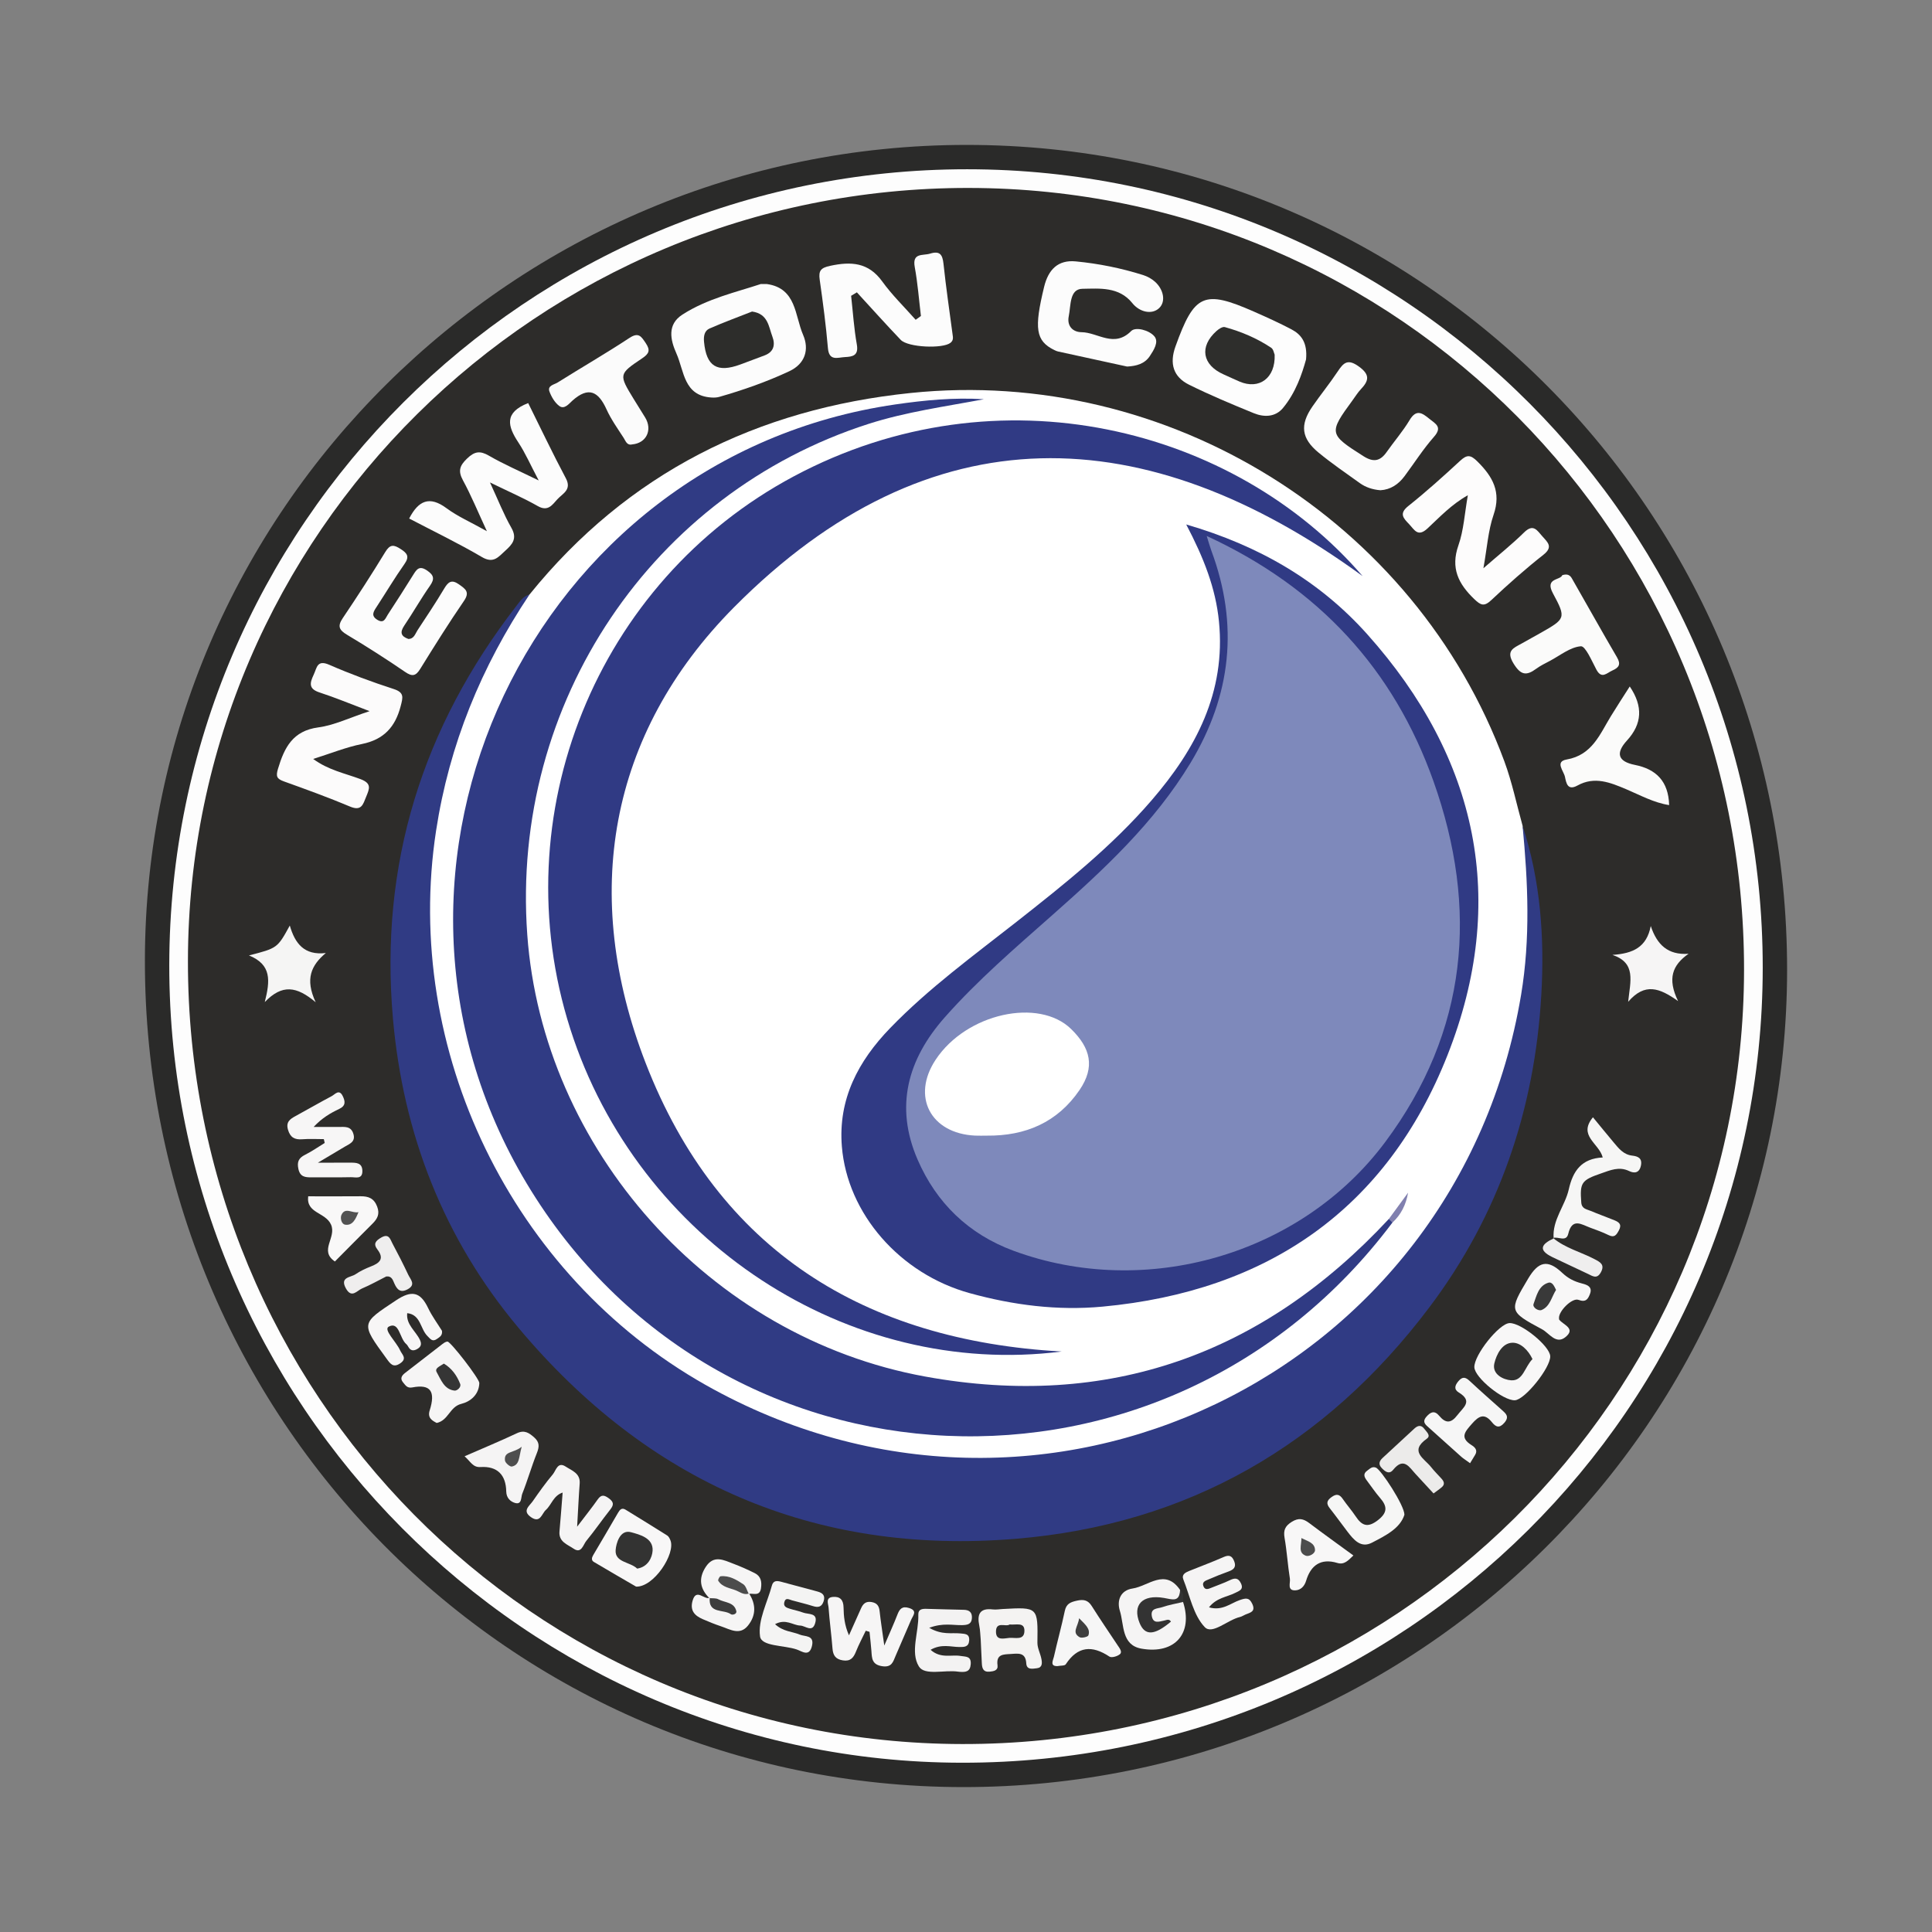 <?xml version="1.0" encoding="utf-8"?>
<!-- Generator: Adobe Illustrator 17.0.0, SVG Export Plug-In . SVG Version: 6.00 Build 0)  -->
<!DOCTYPE svg PUBLIC "-//W3C//DTD SVG 1.1//EN" "http://www.w3.org/Graphics/SVG/1.1/DTD/svg11.dtd">
<svg version="1.1" id="Layer_1" xmlns="http://www.w3.org/2000/svg" xmlns:xlink="http://www.w3.org/1999/xlink" x="0px" y="0px"
	 width="200px" height="200px" viewBox="0 0 200 200" enable-background="new 0 0 200 200" xml:space="preserve">

<rect x="0" y="0" width="200" height="200" fill="#808080" stroke="none"/>

<g>
	<path fill="#2A2A29" d="M100.099,15.001c47.038,0.016,84.916,38.119,84.901,85.407c-0.015,46.693-38.273,84.628-85.312,84.592
		C52.757,184.963,14.932,146.723,15,99.383C15.067,52.905,53.31,14.985,100.099,15.001z"/>
	<path fill="#FDFDFD" d="M100.123,17.522c45.432,0.009,82.37,37.08,82.354,82.652c-0.016,45.498-37.144,82.354-82.912,82.303
		c-45.133-0.05-82.076-37.224-82.042-82.556C17.556,54.435,54.569,17.513,100.123,17.522z"/>
	<path fill="#2D2C2A" d="M100.279,19.456c44.486,0.045,80.322,36.2,80.264,80.977c-0.057,44.329-36.274,80.179-80.929,80.11
		c-44.445-0.069-80.215-36.252-80.159-81.083C19.511,55.267,55.735,19.41,100.279,19.456z"/>
	<path fill="#FFFFFF" d="M54.813,61.546C64.991,48.953,78.378,42.321,94.288,40.68c26.638-2.747,52.213,13.185,61.443,38.136
		c0.798,2.158,1.265,4.439,1.885,6.662c3.111,17.059-1.494,32.091-12.272,45.329c-8.672,10.651-19.991,17.289-33.457,19.651
		c-19.366,3.396-36.395-1.723-50.617-15.478c-10.15-9.817-15.807-21.815-17.039-35.892c-1.166-13.319,1.946-25.505,9.652-36.472
		C54.151,62.232,54.406,61.817,54.813,61.546z"/>
	<path fill="#303B84" d="M54.813,61.546c-4.982,7.452-8.305,15.531-9.67,24.444c-3.473,22.678,7.825,46.029,27.879,57.366
		c34.817,19.685,77.841-0.885,84.442-40.378c0.973-5.82,0.713-11.66,0.152-17.498c1.864,5.702,2.281,11.593,1.94,17.512
		c-0.686,11.902-4.396,22.803-11.603,32.36c-10.733,14.232-24.991,22.471-42.79,23.943c-20.902,1.728-38.131-5.879-51.515-21.87
		c-7.699-9.199-11.924-20.004-12.973-32.014c-1.391-15.93,3.037-30.1,12.782-42.685C53.826,62.25,54.161,61.707,54.813,61.546z"/>
	<path fill="#FCFCFC" d="M54.677,41.726c1.281,2.576,2.531,5.211,3.899,7.784c0.635,1.194-0.326,1.574-0.874,2.17
		c-0.526,0.572-0.965,1.316-2.026,0.712c-1.456-0.83-3.005-1.497-4.955-2.449c0.849,1.827,1.429,3.319,2.215,4.693
		c0.645,1.128,0.095,1.72-0.647,2.39c-0.698,0.63-1.197,1.346-2.395,0.643c-2.45-1.438-5.019-2.674-7.537-3.992
		c0.965-1.868,2.109-2.373,3.874-1.062c1.13,0.84,2.457,1.414,4.172,2.374c-0.951-2.049-1.628-3.705-2.479-5.267
		c-0.53-0.973-0.337-1.52,0.424-2.252c0.771-0.742,1.333-0.841,2.269-0.297c1.499,0.871,3.103,1.559,5.149,2.562
		c-0.854-1.615-1.384-2.84-2.108-3.937C52.564,44.141,52.142,42.716,54.677,41.726z"/>
	<path fill="#FCFCFC" d="M88.108,30.621c0.187,1.68,0.294,3.375,0.59,5.036c0.206,1.155-0.428,1.27-1.234,1.309
		c-0.751,0.036-1.64,0.453-1.758-0.932c-0.203-2.368-0.516-4.729-0.851-7.083c-0.134-0.939,0.123-1.227,1.086-1.433
		c2.148-0.46,3.95-0.375,5.384,1.613c1.024,1.419,2.301,2.655,3.465,3.973c0.181-0.131,0.362-0.262,0.543-0.393
		c-0.205-1.69-0.332-3.394-0.638-5.066c-0.277-1.515,0.832-1.157,1.587-1.39c1.016-0.314,1.287,0.103,1.389,1.057
		c0.259,2.431,0.612,4.853,0.936,7.277c0.045,0.336,0.121,0.633-0.217,0.901c-0.792,0.628-4.392,0.484-5.148-0.308
		c-1.541-1.613-3.029-3.276-4.539-4.919C88.506,30.381,88.307,30.501,88.108,30.621z"/>
	<path fill="#FCFCFC" d="M78.751,29.403c0.498,0,0.568-0.008,0.634,0.001c3.073,0.432,2.887,3.27,3.748,5.252
		c0.659,1.518,0.226,2.999-1.422,3.772c-2.339,1.096-4.775,1.949-7.258,2.659c-0.256,0.073-0.542,0.08-0.811,0.063
		c-2.877-0.182-2.806-2.738-3.619-4.555c-0.646-1.445-0.958-3.011,0.615-4.025C73.234,30.897,76.25,30.238,78.751,29.403z"/>
	<path fill="#FDFDFD" d="M135.202,37.206c-0.417,1.509-1.07,3.443-2.392,5.034c-0.785,0.945-1.954,0.968-3.016,0.534
		c-2.259-0.923-4.517-1.865-6.702-2.948c-1.636-0.81-2.045-2.188-1.41-3.955c1.956-5.44,2.933-5.899,8.136-3.607
		c1.304,0.574,2.605,1.163,3.865,1.826C134.706,34.628,135.362,35.467,135.202,37.206z"/>
	<path fill="#FDFCFC" d="M153.562,58.825c1.588-1.385,2.966-2.48,4.212-3.708c0.962-0.948,1.353-0.201,1.895,0.408
		c0.555,0.624,1.139,1.091,0.096,1.912c-1.865,1.47-3.649,3.052-5.378,4.68c-0.749,0.705-1.095,0.549-1.773-0.101
		c-1.641-1.575-2.466-3.204-1.638-5.563c0.552-1.572,0.641-3.305,0.976-5.186c-1.721,0.972-2.913,2.265-4.174,3.435
		c-1.01,0.938-1.354,0.14-1.896-0.43c-0.584-0.615-1.098-1.089-0.089-1.893c1.858-1.48,3.627-3.075,5.373-4.688
		c0.701-0.647,1.074-0.614,1.77,0.075c1.591,1.575,2.495,3.163,1.678,5.528C154.049,54.932,153.942,56.727,153.562,58.825z"/>
	<path fill="#FCFBFB" d="M38.258,73.619c-2.014-0.761-3.572-1.414-5.173-1.934c-1.155-0.375-1.023-0.971-0.613-1.841
		c0.343-0.729,0.344-1.58,1.618-1.024c2.171,0.949,4.405,1.773,6.66,2.505c1.125,0.365,0.96,0.872,0.729,1.769
		c-0.558,2.164-1.751,3.47-4.011,3.925c-1.649,0.332-3.235,0.978-5.048,1.547c1.555,1.148,3.292,1.489,4.884,2.083
		c1.204,0.449,0.943,0.996,0.602,1.827c-0.325,0.794-0.476,1.523-1.671,1.02c-2.248-0.946-4.545-1.779-6.842-2.604
		c-0.734-0.264-0.857-0.511-0.614-1.313c0.661-2.191,1.522-3.928,4.176-4.28C34.604,75.079,36.179,74.301,38.258,73.619z"/>
	<path fill="#FCFCFC" d="M116.675,37.945c-2.384-0.519-4.768-1.037-7.151-1.56c-0.131-0.029-0.259-0.086-0.38-0.146
		c-1.938-0.954-2.103-2.239-1.058-6.541c0.436-1.796,1.438-2.815,3.273-2.639c2.365,0.227,4.703,0.697,6.976,1.414
		c0.44,0.139,0.885,0.383,1.228,0.69c0.873,0.781,1.157,2.036,0.437,2.727c-0.752,0.721-2.034,0.424-2.783-0.512
		c-1.381-1.727-3.419-1.507-5.168-1.482c-1.349,0.019-1.186,1.746-1.41,2.831c-0.211,1.021,0.417,1.652,1.318,1.661
		c1.691,0.017,3.373,1.664,5.144-0.121c0.454-0.457,1.854-0.097,2.399,0.548c0.488,0.578-0.062,1.428-0.468,2.042
		C118.492,37.671,117.642,37.894,116.675,37.945z"/>
	<path fill="#FCFCFC" d="M42.272,66.143c0.592,0,0.71-0.536,0.955-0.909c0.931-1.419,1.88-2.829,2.747-4.288
		c0.421-0.708,0.768-0.999,1.548-0.445c0.671,0.477,1.142,0.781,0.502,1.714c-1.574,2.294-3.052,4.656-4.517,7.022
		c-0.465,0.752-0.827,0.83-1.576,0.317c-1.96-1.342-3.966-2.621-6.004-3.842c-0.817-0.49-1.015-0.88-0.445-1.724
		c1.518-2.251,2.994-4.532,4.406-6.851c0.493-0.809,0.875-0.763,1.583-0.306c0.701,0.452,0.941,0.787,0.391,1.567
		c-1.017,1.44-1.917,2.963-2.885,4.439c-0.323,0.493-0.601,0.918,0.106,1.339c0.681,0.405,0.826-0.192,1.057-0.543
		c0.896-1.361,1.771-2.736,2.633-4.119c0.351-0.563,0.625-0.996,1.407-0.475c0.733,0.489,0.843,0.87,0.323,1.611
		c-0.935,1.332-1.739,2.756-2.649,4.107C41.392,65.441,41.475,65.862,42.272,66.143z"/>
	<path fill="#FCFCFC" d="M142.902,50.75c-0.814-0.066-1.524-0.3-2.139-0.742c-1.433-1.028-2.894-2.026-4.254-3.144
		c-1.801-1.48-1.962-2.876-0.65-4.779c0.847-1.228,1.795-2.387,2.62-3.629c0.605-0.912,1.038-1.346,2.187-0.516
		c1.188,0.859,1.038,1.475,0.207,2.357c-0.323,0.343-0.574,0.755-0.855,1.138c-2.498,3.41-2.453,3.515,1.132,5.792
		c1.03,0.654,1.726,0.522,2.397-0.434c0.779-1.11,1.681-2.142,2.373-3.302c0.699-1.171,1.302-0.745,2.051-0.134
		c0.634,0.518,1.379,0.836,0.478,1.858c-1.117,1.267-2.034,2.71-3.045,4.071C144.767,50.144,143.944,50.69,142.902,50.75z"/>
	<path fill="#FBFBFA" d="M168.711,71.062c1.393,2.065,1.287,3.875-0.288,5.597c-1.183,1.293-0.965,2.169,0.821,2.524
		c2.19,0.435,3.475,1.687,3.545,4.16c-1.597-0.247-3.001-1.032-4.449-1.644c-1.657-0.7-3.274-1.359-5.042-0.382
		c-1.023,0.565-1.156-0.247-1.295-0.901c-0.13-0.613-1.064-1.575,0.176-1.792c2.642-0.461,3.431-2.609,4.58-4.486
		C167.385,73.113,168.044,72.109,168.711,71.062z"/>
	<path fill="#FBFBFA" d="M161.727,59.542c0.766-0.233,0.927,0.22,1.116,0.549c1.52,2.647,3.001,5.317,4.546,7.949
		c0.438,0.746,0.192,1.075-0.482,1.372c-0.577,0.254-1.104,0.927-1.65-0.097c-0.473-0.889-1.131-2.45-1.606-2.413
		c-1.103,0.087-2.147,0.953-3.209,1.514c-0.48,0.254-0.976,0.492-1.41,0.812c-1.018,0.752-1.601,0.674-2.347-0.533
		c-0.829-1.342,0-1.609,0.826-2.072c0.651-0.365,1.305-0.724,1.954-1.093c2.583-1.466,2.692-1.526,1.298-4.1
		C159.887,59.809,161.523,60.098,161.727,59.542z"/>
	<path fill="#FBFBFB" d="M65.451,46.003c-0.56,0.135-0.687-0.359-0.885-0.666c-0.627-0.968-1.307-1.92-1.781-2.964
		c-0.841-1.852-1.855-2.395-3.535-0.895c-0.334,0.298-0.819,0.948-1.355,0.548c-0.459-0.342-0.807-0.934-1.013-1.486
		c-0.237-0.635,0.486-0.72,0.836-0.939c2.471-1.551,5.001-3.011,7.436-4.615c0.959-0.632,1.229-0.157,1.692,0.532
		c0.502,0.747,0.352,1.093-0.38,1.583c-2.436,1.631-2.413,1.668-0.861,4.212c0.389,0.637,0.792,1.265,1.18,1.902
		C67.571,44.504,66.914,45.873,65.451,46.003z"/>
	<path fill="#F6F6F5" d="M160.833,128.202c-0.164-1.913,1.182-3.36,1.569-5.088c0.425-1.897,1.32-3.187,3.512-3.293
		c-0.377-1.476-2.591-2.245-1.013-4.16c0.718,0.872,1.421,1.739,2.139,2.593c0.523,0.622,1.018,1.275,1.933,1.377
		c0.576,0.065,1.056,0.258,0.893,1.035c-0.163,0.777-0.684,0.818-1.217,0.562c-1.051-0.506-1.97-0.078-2.927,0.251
		c-2.021,0.694-2.187,0.962-2.03,3.008c0.051,0.657,0.558,0.69,0.963,0.861c0.811,0.342,1.642,0.639,2.458,0.97
		c0.478,0.194,0.811,0.425,0.471,1.054c-0.263,0.488-0.464,0.783-1.07,0.484c-0.606-0.299-1.249-0.528-1.885-0.761
		c-0.898-0.329-1.879-1.075-2.285,0.63c-0.211,0.89-1.05,0.246-1.569,0.432L160.833,128.202z"/>
	<path fill="#F6F5F5" d="M89.623,168.813c-0.343,0.721-0.723,1.428-1.018,2.169c-0.255,0.64-0.573,1.019-1.348,0.9
		c-0.743-0.115-1.02-0.505-1.076-1.218c-0.112-1.418-0.304-2.83-0.408-4.248c-0.029-0.393-0.347-1.026,0.438-1.101
		c0.755-0.073,1.1,0.313,1.113,1.08c0.016,0.923,0.099,1.844,0.561,2.894c0.418-0.932,0.839-1.861,1.251-2.795
		c0.212-0.482,0.505-0.752,1.093-0.65c0.576,0.1,0.773,0.417,0.831,0.961c0.107,1.009,0.27,2.011,0.481,3.54
		c0.572-1.337,0.993-2.253,1.355-3.192c0.225-0.584,0.483-0.914,1.193-0.698c0.94,0.286,0.422,0.78,0.231,1.229
		c-0.53,1.245-1.078,2.482-1.607,3.727c-0.264,0.621-0.392,1.226-1.392,1.074c-1.073-0.164-1.06-0.828-1.114-1.584
		c-0.048-0.659-0.129-1.315-0.195-1.973C89.882,168.889,89.752,168.851,89.623,168.813z"/>
	<path fill="#F7F6F6" d="M33.523,117.923c-0.742,0-1.488-0.047-2.225,0.013c-0.795,0.064-1.255-0.188-1.487-0.993
		c-0.229-0.797,0.211-1.099,0.783-1.409c1.251-0.679,2.482-1.397,3.741-2.062c0.347-0.183,0.768-0.776,1.144-0.008
		c0.264,0.54,0.332,1.003-0.359,1.33c-0.907,0.429-1.779,0.932-2.652,1.866c0.869,0,1.738-0.003,2.607,0.001
		c0.603,0.002,1.245-0.107,1.5,0.693c0.267,0.838-0.37,1.045-0.884,1.351c-0.785,0.467-1.57,0.935-2.781,1.656
		c1.457,0,2.378,0.006,3.299-0.002c0.637-0.005,1.299-0.015,1.304,0.866c0.005,0.894-0.718,0.627-1.197,0.638
		c-1.358,0.03-2.717,0.005-4.075,0.015c-0.649,0.005-1.177-0.045-1.353-0.872c-0.155-0.729,0.028-1.131,0.685-1.459
		c0.708-0.354,1.363-0.815,2.041-1.229C33.582,118.185,33.553,118.054,33.523,117.923z"/>
	<path fill="#F8F7F7" d="M65.85,164.247c-1.242-0.722-2.817-1.627-4.378-2.558c-0.267-0.159-0.227-0.427-0.066-0.699
		c0.865-1.455,1.717-2.918,2.569-4.381c0.184-0.316,0.385-0.571,0.788-0.323c1.439,0.885,2.881,1.767,4.308,2.67
		c0.155,0.098,0.257,0.314,0.331,0.497C69.958,160.826,67.685,164.315,65.85,164.247z"/>
	<path fill="#F8F7F7" d="M156.82,144.955c-1.213,0.056-4.158-2.343-4.196-3.417c-0.044-1.254,2.561-4.527,3.639-4.572
		c1.199-0.05,4.181,2.377,4.216,3.431C160.519,141.582,157.849,144.908,156.82,144.955z"/>
	<path fill="#F5F4F4" d="M122.47,165.837c1.052,3.231-0.83,5.437-4.294,4.833c-2.101-0.366-1.793-2.462-2.247-3.913
		c-0.337-1.077,0.065-2.13,1.32-2.317c1.627-0.242,3.354-2.126,4.912,0.149c0.094,1.549-1.035,1.163-1.919,1.253
		c-1.636,0.166-2.218,0.897-1.677,1.987c0.226,0.455,0.622,0.452,1.033,0.447c-0.867-1.263-0.709-2.129,0.591-2.267
		C120.93,165.931,121.682,165.315,122.47,165.837z"/>
	<path fill="#F5F4F4" d="M59.745,158.042c0.934-1.231,1.559-2.006,2.128-2.82c0.378-0.541,0.692-0.454,1.164-0.108
		c0.516,0.378,0.513,0.678,0.138,1.152c-0.845,1.067-1.616,2.193-2.479,3.243c-0.329,0.401-0.504,1.371-1.326,0.804
		c-0.62-0.427-1.55-0.703-1.453-1.773c0.116-1.286,0.21-2.575,0.327-4.03c-0.966,0.321-1.149,1.271-1.735,1.797
		c-0.435,0.39-0.572,1.416-1.534,0.754c-0.96-0.661-0.168-1.161,0.176-1.657c0.659-0.95,1.332-1.896,2.075-2.779
		c0.331-0.393,0.496-1.353,1.33-0.806c0.634,0.416,1.536,0.689,1.453,1.758C59.911,154.863,59.855,156.152,59.745,158.042z"/>
	<path fill="#F6F5F5" d="M73.431,165.437c-0.972-0.975-1.151-2.025-0.378-3.222c0.835-1.292,1.868-0.716,2.867-0.338
		c0.756,0.286,1.5,0.615,2.222,0.979c0.636,0.32,0.735,0.899,0.635,1.563c-0.132,0.872-0.801,0.486-1.267,0.58
		c-0.583-0.55-1.236-0.988-2.134-1.262c0.843,0.361,1.504,0.79,2.164,1.219c0.745,1.137,0.724,2.293-0.114,3.329
		c-0.845,1.045-1.853,0.382-2.787,0.07c-0.64-0.213-1.268-0.469-1.887-0.738c-0.819-0.355-1.342-0.867-1.063-1.887
		c0.381-1.392,1.226-0.053,1.784-0.339c0.391,0.479,0.942,0.712,1.779,1.145C74.467,166.014,73.872,165.854,73.431,165.437z"/>
	<path fill="#F4F3F2" d="M101.522,169.718c-0.047-0.473-0.048-0.955-0.145-1.417c-0.245-1.173,0.031-1.858,1.399-1.694
		c0.332,0.04,0.677-0.024,1.015-0.042c3.674-0.204,3.653-0.205,3.602,3.483c-0.008,0.571,0.317,1.139,0.421,1.721
		c0.069,0.387,0.103,0.861-0.474,0.927c-0.452,0.052-1.062,0.195-1.101-0.506c-0.066-1.162-0.828-1.02-1.588-0.971
		c-0.756,0.049-1.546-0.004-1.387,1.175c0.072,0.536-0.395,0.619-0.825,0.657c-0.674,0.06-0.779-0.375-0.802-0.893
		C101.6,171.344,101.562,170.531,101.522,169.718z"/>
	<path fill="#F6F5F5" d="M45.208,147.304c-0.456-0.236-0.975-0.518-0.73-1.289c0.631-1.989,0.089-2.748-1.782-2.391
		c-0.551,0.105-0.71-0.21-0.961-0.506c-0.363-0.428-0.138-0.731,0.215-1.005c1.284-0.996,2.566-1.995,3.856-2.984
		c0.151-0.116,0.34-0.243,0.516-0.251c0.315-0.015,3.31,3.852,3.297,4.295c-0.034,1.203-0.92,1.921-1.86,2.153
		C46.543,145.626,46.432,147.04,45.208,147.304z"/>
	<path fill="#F8F7F7" d="M161.388,136.443c0.009,0.062-0.003,0.14,0.031,0.182c0.429,0.536,1.739,0.9,0.632,1.795
		c-0.979,0.792-1.678-0.415-2.41-0.808c-3.46-1.859-3.439-1.899-1.452-5.242c1.066-1.794,2.016-2.029,3.521-0.615
		c0.626,0.588,1.231,0.892,2.019,1.1c0.422,0.112,1.174,0.28,0.87,1.077c-0.198,0.519-0.408,0.924-1.193,0.63
		C162.742,134.315,161.346,135.733,161.388,136.443z"/>
	<path fill="#F5F4F4" d="M125.154,166.391c1.387,0.397,2.241-0.431,3.19-0.753c0.613-0.209,0.968-0.289,1.287,0.387
		c0.384,0.815-0.206,0.909-0.704,1.113c-0.188,0.077-0.361,0.206-0.555,0.25c-1.289,0.295-2.875,1.864-3.651,1.056
		c-1.178-1.228-1.544-3.244-2.222-4.939c-0.205-0.514,0.221-0.722,0.604-0.879c1.192-0.486,2.403-0.927,3.579-1.448
		c0.589-0.261,0.874-0.089,1.085,0.451c0.235,0.601-0.065,0.861-0.584,1.049c-0.701,0.253-1.396,0.527-2.079,0.826
		c-0.284,0.124-0.703,0.242-0.528,0.696c0.17,0.442,0.513,0.295,0.837,0.16c0.626-0.26,1.273-0.473,1.881-0.769
		c0.503-0.245,0.868-0.289,1.157,0.292c0.337,0.677-0.178,0.806-0.595,1.018C127.011,165.33,125.943,165.386,125.154,166.391z"/>
	<path fill="#F4F4F3" d="M80.233,168.133c0.856,0.79,1.784,0.753,2.555,1.08c0.527,0.223,1.532,0.031,1.27,1.162
		c-0.276,1.193-1.036,0.564-1.587,0.376c-1.324-0.451-3.639-0.302-3.791-1.348c-0.242-1.661,0.752-3.503,1.226-5.267
		c0.148-0.55,0.547-0.502,0.966-0.39c1.247,0.335,2.494,0.67,3.741,1.005c0.526,0.141,0.851,0.394,0.646,1.017
		c-0.195,0.591-0.559,0.668-1.105,0.494c-0.712-0.227-1.443-0.393-2.163-0.594c-0.31-0.086-0.666-0.334-0.8,0.194
		c-0.116,0.455,0.249,0.573,0.57,0.674c0.453,0.144,0.928,0.226,1.37,0.397c0.55,0.212,1.594-0.009,1.248,1.116
		c-0.302,0.982-1.001,0.25-1.53,0.231C82.065,168.25,81.359,167.535,80.233,168.133z"/>
	<path fill="#F7F6F6" d="M45.754,137.766c0.066,0.495-0.249,0.649-0.525,0.843c-0.471,0.332-0.671,0.004-0.979-0.301
		c-0.753-0.746-0.687-2.217-2.097-2.371c-0.127,1.185,0.871,1.838,1.312,2.754c0.227,0.471,0.107,0.759-0.322,0.985
		c-0.352,0.186-0.637,0.143-0.851-0.215c-0.069-0.116-0.14-0.241-0.24-0.326c-0.694-0.587-0.715-2.379-1.805-1.804
		c-0.591,0.312,0.778,1.568,1.167,2.446c0.2,0.451,0.76,0.839,0.033,1.344c-0.745,0.519-1.048,0.05-1.435-0.482
		c-2.699-3.702-2.649-3.614,0.993-6.034c1.606-1.067,2.509-0.885,3.312,0.799C44.723,136.254,45.296,137.022,45.754,137.766z"/>
	<path fill="#F3F2F2" d="M96.19,168.512c1.356,0.774,2.314,0.484,3.211,0.579c0.488,0.052,0.977,0.016,0.928,0.733
		c-0.047,0.682-0.517,0.679-1.017,0.675c-0.902-0.007-1.838-0.357-2.979,0.288c1.048,0.941,2.161,0.473,3.115,0.637
		c0.528,0.091,1.101-0.004,1.042,0.851c-0.054,0.785-0.524,0.835-1.111,0.794c-0.068-0.005-0.135-0.012-0.203-0.021
		c-1.393-0.204-3.45,0.442-4.052-0.537c-0.914-1.484-0.001-3.543-0.06-5.36c-0.019-0.576,0.407-0.614,0.829-0.605
		c1.29,0.03,2.58,0.079,3.87,0.1c0.591,0.01,0.886,0.275,0.848,0.866c-0.041,0.632-0.467,0.706-0.997,0.721
		C98.643,168.26,97.642,167.968,96.19,168.512z"/>
	<path fill="#F6F6F6" d="M152.181,151.471c-0.493-0.359-0.716-0.496-0.908-0.667c-1.115-0.993-2.224-1.992-3.333-2.992
		c-0.352-0.318-0.761-0.595-0.277-1.155c0.439-0.507,0.843-0.666,1.32-0.097c0.669,0.798,1.221,0.805,1.891-0.075
		c0.608-0.799,1.626-1.43,0.142-2.333c-0.529-0.322-0.415-0.736-0.037-1.179c0.42-0.493,0.731-0.421,1.164-0.016
		c1.089,1.021,2.214,2.004,3.327,2.999c0.423,0.378,0.808,0.691,0.263,1.326c-0.525,0.612-0.893,0.438-1.289-0.056
		c-0.778-0.969-1.353-0.656-2.066,0.159c-0.697,0.798-1.312,1.418-0.048,2.21c0.326,0.204,0.672,0.508,0.385,0.996
		C152.546,150.879,152.369,151.162,152.181,151.471z"/>
	<path fill="#F6F5F5" d="M174.799,98.734c-1.676,1.173-2.218,2.574-1.083,4.9c-1.938-1.378-3.438-1.926-5.169,0.071
		c0.22-2.137,0.861-4.01-1.627-4.855c2.135-0.141,3.542-0.794,3.966-2.988C171.53,97.786,172.649,98.888,174.799,98.734z"/>
	<path fill="#F5F5F4" d="M25.774,98.905c2.943-0.757,2.943-0.757,4.225-3.093c0.541,1.867,1.5,3.11,3.731,2.843
		c-1.511,1.268-2.18,2.682-1.05,5.099c-1.974-1.663-3.466-1.894-5.271-0.019C27.969,101.511,28.13,99.868,25.774,98.905z"/>
	<path fill="#F5F4F4" d="M48.093,150.753c1.946-0.851,3.699-1.575,5.412-2.384c0.784-0.37,1.256-0.047,1.8,0.436
		c0.563,0.499,0.53,0.968,0.27,1.621c-0.553,1.387-0.962,2.832-1.515,4.219c-0.139,0.348-0.02,1.156-0.752,0.938
		c-0.472-0.14-0.89-0.519-0.902-1.184c-0.031-1.717-0.918-2.641-2.666-2.531C48.952,151.918,48.726,151.315,48.093,150.753z"/>
	<path fill="#F6F6F6" d="M109.467,172.475c-0.818,0.021-0.45-0.601-0.367-0.97c0.355-1.587,0.795-3.156,1.129-4.747
		c0.158-0.752,0.606-0.915,1.263-1.06c0.695-0.153,1.14-0.054,1.532,0.569c0.866,1.376,1.788,2.718,2.687,4.074
		c0.186,0.28,0.495,0.658,0.227,0.895c-0.254,0.226-0.865,0.404-1.088,0.255c-1.797-1.195-3.286-1.088-4.526,0.8
		C110.22,172.451,109.812,172.409,109.467,172.475z"/>
	<path fill="#F6F6F5" d="M145.385,156.808c-0.45,1.42-1.955,2.159-3.362,2.89c-1.148,0.596-1.885-0.297-2.524-1.13
		c-0.62-0.809-1.213-1.639-1.845-2.438c-0.38-0.481-0.315-0.79,0.187-1.152c0.512-0.369,0.826-0.299,1.166,0.198
		c0.422,0.616,0.922,1.179,1.335,1.8c0.635,0.957,1.234,1.212,2.283,0.403c1.037-0.8,0.997-1.445,0.229-2.327
		c-0.489-0.562-0.903-1.19-1.355-1.784c-0.273-0.358-0.424-0.706,0.04-1.031c0.268-0.187,0.493-0.467,0.896-0.31
		C142.956,152.132,145.396,155.845,145.385,156.808z"/>
	<path fill="#F8F7F7" d="M140.102,161.021c-0.542,0.527-0.949,0.99-1.658,0.776c-1.716-0.519-2.756,0.247-3.231,1.83
		c-0.19,0.635-0.597,0.976-1.102,1.003c-0.904,0.048-0.513-0.773-0.582-1.207c-0.223-1.401-0.308-2.825-0.551-4.222
		c-0.136-0.785,0.049-1.224,0.738-1.657c0.712-0.448,1.21-0.334,1.816,0.124C137.027,158.798,138.552,159.888,140.102,161.021z"/>
	<path fill="#F9F8F8" d="M31.903,123.842c1.904,0,3.663,0.011,5.422-0.005c0.813-0.007,1.39,0.204,1.718,1.067
		c0.301,0.79,0.015,1.276-0.496,1.784c-1.291,1.283-2.569,2.58-3.881,3.901c-1.672-1.14,0.206-2.468-0.401-3.824
		C33.687,125.474,31.683,125.62,31.903,123.842z"/>
	<path fill="#EFEEEE" d="M39.989,132.137c-0.824,0.416-1.648,0.885-2.516,1.248c-0.516,0.216-1.071,1.06-1.661-0.001
		c-0.667-1.2,0.493-1.132,0.991-1.474c0.495-0.34,1.058-0.6,1.62-0.82c0.903-0.353,1.372-0.803,0.645-1.747
		c-0.452-0.587-0.179-0.903,0.402-1.236c0.8-0.458,0.926,0.189,1.154,0.613c0.574,1.068,1.124,2.151,1.641,3.248
		c0.229,0.486,0.824,1.027-0.078,1.504c-0.756,0.401-1.095,0-1.365-0.613C40.661,132.496,40.549,132.078,39.989,132.137z"/>
	<path fill="#ECEBEA" d="M148.399,154.6c-0.646-0.701-1.237-1.349-1.837-1.988c-0.664-0.708-1.233-1.827-2.339-0.462
		c-0.423,0.522-0.84,0.185-1.191-0.183c-0.365-0.382-0.251-0.722,0.094-1.042c1.097-1.015,2.192-2.033,3.293-3.044
		c0.343-0.315,0.701-0.409,1.023,0.032c0.226,0.309,0.718,0.698,0.262,1.021c-1.853,1.311-0.256,2.049,0.435,2.93
		c0.335,0.426,0.724,0.809,1.089,1.212c0.254,0.28,0.367,0.577,0.037,0.868C149.022,154.158,148.748,154.338,148.399,154.6z"/>
	<path fill="#EFEEEE" d="M160.775,128.157c1.266,1.053,2.871,1.444,4.294,2.192c0.573,0.301,1.094,0.558,0.65,1.363
		c-0.402,0.73-0.851,0.393-1.34,0.159c-1.221-0.585-2.454-1.146-3.674-1.733c-1.55-0.746-1.104-1.371,0.13-1.936
		C160.833,128.202,160.775,128.157,160.775,128.157z"/>
	<path fill="#333333" d="M122.47,165.837c-0.723,0.173-1.464,0.295-2.162,0.538c-0.445,0.155-1.224,0.073-1.074,0.918
		c0.148,0.835,0.76,0.57,1.282,0.468c0.247-0.048,0.509-0.212,0.7,0.107c-1.717,1.45-2.7,1.491-3.25,0.133
		c-0.75-1.852,0.275-2.966,2.515-2.585c0.876,0.149,1.62,0.484,1.682-0.827C122.586,164.926,122.475,165.395,122.47,165.837z"/>
	<path fill="#303B84" d="M144.142,126.563c-23.385,31.15-69.76,29.054-89.617-4.051c-19.586-32.654,0.538-75.178,38.161-80.645
		c3.036-0.441,6.079-0.734,9.166-0.538c-4.011,0.758-8.052,1.304-11.968,2.561c-22.255,7.147-37.039,28.76-35.301,52.866
		c1.594,22.121,18.8,41.674,41.222,45.749c18.899,3.434,34.902-2.272,47.963-16.314
		C144.124,126.082,144.315,126.139,144.142,126.563z"/>
	<path fill="#303A84" d="M109.909,139.908c-22.074,2.811-43.845-11.407-50.874-33.397C51.967,84.4,61.734,60.217,82.183,49.305
		c21.22-11.323,45.637-5.04,58.871,10.331c-22.444-16.368-44.786-17.218-65.075,3.235c-13.023,13.128-15.857,29.839-9.145,47.166
		C74.368,129.483,89.555,138.777,109.909,139.908z"/>
	<path fill="#303A84" d="M122.797,54.293c7.554,2.196,13.795,5.834,18.74,11.364c11.463,12.82,14.619,27.598,8.302,43.585
		c-6.29,15.919-18.646,24.433-35.705,26.02c-4.66,0.434-9.246-0.155-13.735-1.391c-7.254-1.997-12.681-8.243-13.249-15.182
		c-0.402-4.912,1.7-8.851,4.994-12.258c3.989-4.125,8.622-7.496,13.115-11.026c4.927-3.872,9.828-7.777,13.942-12.543
		c4.587-5.313,7.714-11.202,6.985-18.535C125.845,60.888,124.611,57.743,122.797,54.293z"/>
	<path fill="#8180AF" d="M144.142,126.563c-0.124-0.124-0.249-0.248-0.373-0.371c0.665-0.909,1.33-1.819,1.995-2.728
		C145.554,124.698,145.041,125.74,144.142,126.563z"/>
	<path fill="#2D2D2B" d="M77.853,32.251c1.659,0.229,1.712,1.554,2.099,2.578c0.324,0.859,0.162,1.61-0.828,1.972
		c-0.826,0.302-1.645,0.621-2.47,0.926c-2.425,0.896-3.531,0.201-3.772-2.329c-0.057-0.6,0.036-1.159,0.577-1.395
		C74.944,33.356,76.467,32.797,77.853,32.251z"/>
	<path fill="#2E2E2C" d="M131.952,36.716c0.095,2.427-1.611,3.65-3.628,2.787c-0.561-0.24-1.113-0.503-1.67-0.751
		c-2.198-0.98-2.517-2.869-0.735-4.477c0.236-0.213,0.636-0.48,0.875-0.414c1.702,0.471,3.327,1.154,4.8,2.139
		C131.828,36.156,131.886,36.575,131.952,36.716z"/>
	<path fill="#333332" d="M65.959,162.381c-0.729-0.708-2.321-0.623-2.229-1.917c0.047-0.663,0.439-2.168,1.595-1.849
		c0.868,0.239,2.314,0.586,2.232,1.912C67.513,161.242,67.07,162.215,65.959,162.381z"/>
	<path fill="#313130" d="M158.643,140.695c-0.81,0.806-0.965,2.274-2.209,2.194c-0.773-0.049-2.018-0.607-1.737-1.767
		c0.219-0.905,0.801-2.096,1.867-2.123C157.4,138.977,158.198,139.75,158.643,140.695z"/>
	<path fill="#4C4C4C" d="M77.54,164.956c-0.505,0.195-0.902-0.131-1.316-0.302c-0.662-0.273-1.455-0.331-1.874-1.021
		c-0.049-0.081,0.135-0.444,0.237-0.456c0.904-0.103,1.654,0.357,2.355,0.82c0.286,0.189,0.385,0.66,0.569,1.002
		C77.51,164.999,77.54,164.956,77.54,164.956z"/>
	<path fill="#3D3D3D" d="M73.431,165.437c0.314,0.034,0.678-0.02,0.934,0.121c0.654,0.359,1.645,0.274,1.859,1.227
		c0.07,0.311-0.407,0.433-0.567,0.317c-0.75-0.54-2.352-0.015-2.184-1.71C73.472,165.392,73.431,165.437,73.431,165.437z"/>
	<path fill="#2C2C2C" d="M104.514,168.165c0.681,0.071,1.537-0.271,1.534,0.649c-0.004,1.032-0.963,0.69-1.56,0.739
		c-0.543,0.044-1.377,0.324-1.385-0.628C103.093,167.783,104.133,168.456,104.514,168.165z"/>
	<path fill="#353535" d="M45.948,141.16c0.814,0.482,1.351,1.233,1.688,2.1c0.137,0.351-0.333,0.725-0.581,0.696
		c-1.083-0.126-1.404-1.132-1.847-1.905C44.964,141.626,45.553,141.436,45.948,141.16z"/>
	<path fill="#393939" d="M161.081,133.528c-0.48,0.771-0.63,1.72-1.489,2.081c-0.348,0.146-0.969-0.269-0.839-0.621
		c0.31-0.839,0.506-1.881,1.52-2.198C160.693,132.658,160.895,133.155,161.081,133.528z"/>
	<path fill="#4E4E4E" d="M54.007,149.766c-0.311,1.12-0.2,1.877-1.02,2.049c-0.196,0.041-0.68-0.373-0.711-0.619
		C52.148,150.188,53.152,150.459,54.007,149.766z"/>
	<path fill="#3F3F3F" d="M111.71,167.522c0.686,0.69,1.188,1.112,0.96,1.772c-0.056,0.16-0.699,0.312-0.91,0.189
		C110.91,168.987,111.595,168.404,111.71,167.522z"/>
	<path fill="#4C4C4C" d="M134.72,159.219c0.666,0.341,1.396,0.487,1.41,1.247c0.007,0.377-0.633,0.701-0.945,0.584
		C134.332,160.732,134.741,159.975,134.72,159.219z"/>
	<path fill="#525252" d="M37.11,125.478c-0.297,0.732-0.605,1.408-1.365,1.303c-0.412-0.057-0.539-0.693-0.401-1.007
		C35.728,124.903,36.509,125.645,37.11,125.478z"/>
	<path fill="#7E89BB" d="M124.917,55.483c11.621,5.357,19.357,13.822,23.468,25.37c4.702,13.21,3.56,25.907-4.991,37.374
		c-8.715,11.688-24.8,16.299-38.477,11.251c-4.635-1.71-7.979-4.933-9.934-9.449c-2.376-5.49-1.019-10.377,2.82-14.718
		c3.392-3.836,7.27-7.166,11.097-10.549c5.364-4.742,10.606-9.591,14.356-15.811c4.207-6.979,4.995-14.264,2.152-21.922
		C125.27,56.663,125.169,56.282,124.917,55.483z"/>
	<path fill="#FFFFFF" d="M102.156,117.561c-0.407,0-0.815,0.017-1.221-0.003c-4.599-0.225-6.603-4.038-4.078-7.855
		c3.193-4.827,10.699-6.436,14.031-3.174c2.009,1.967,2.495,3.918,0.868,6.306C109.471,116.19,106.153,117.603,102.156,117.561z"/>
</g>
</svg>
